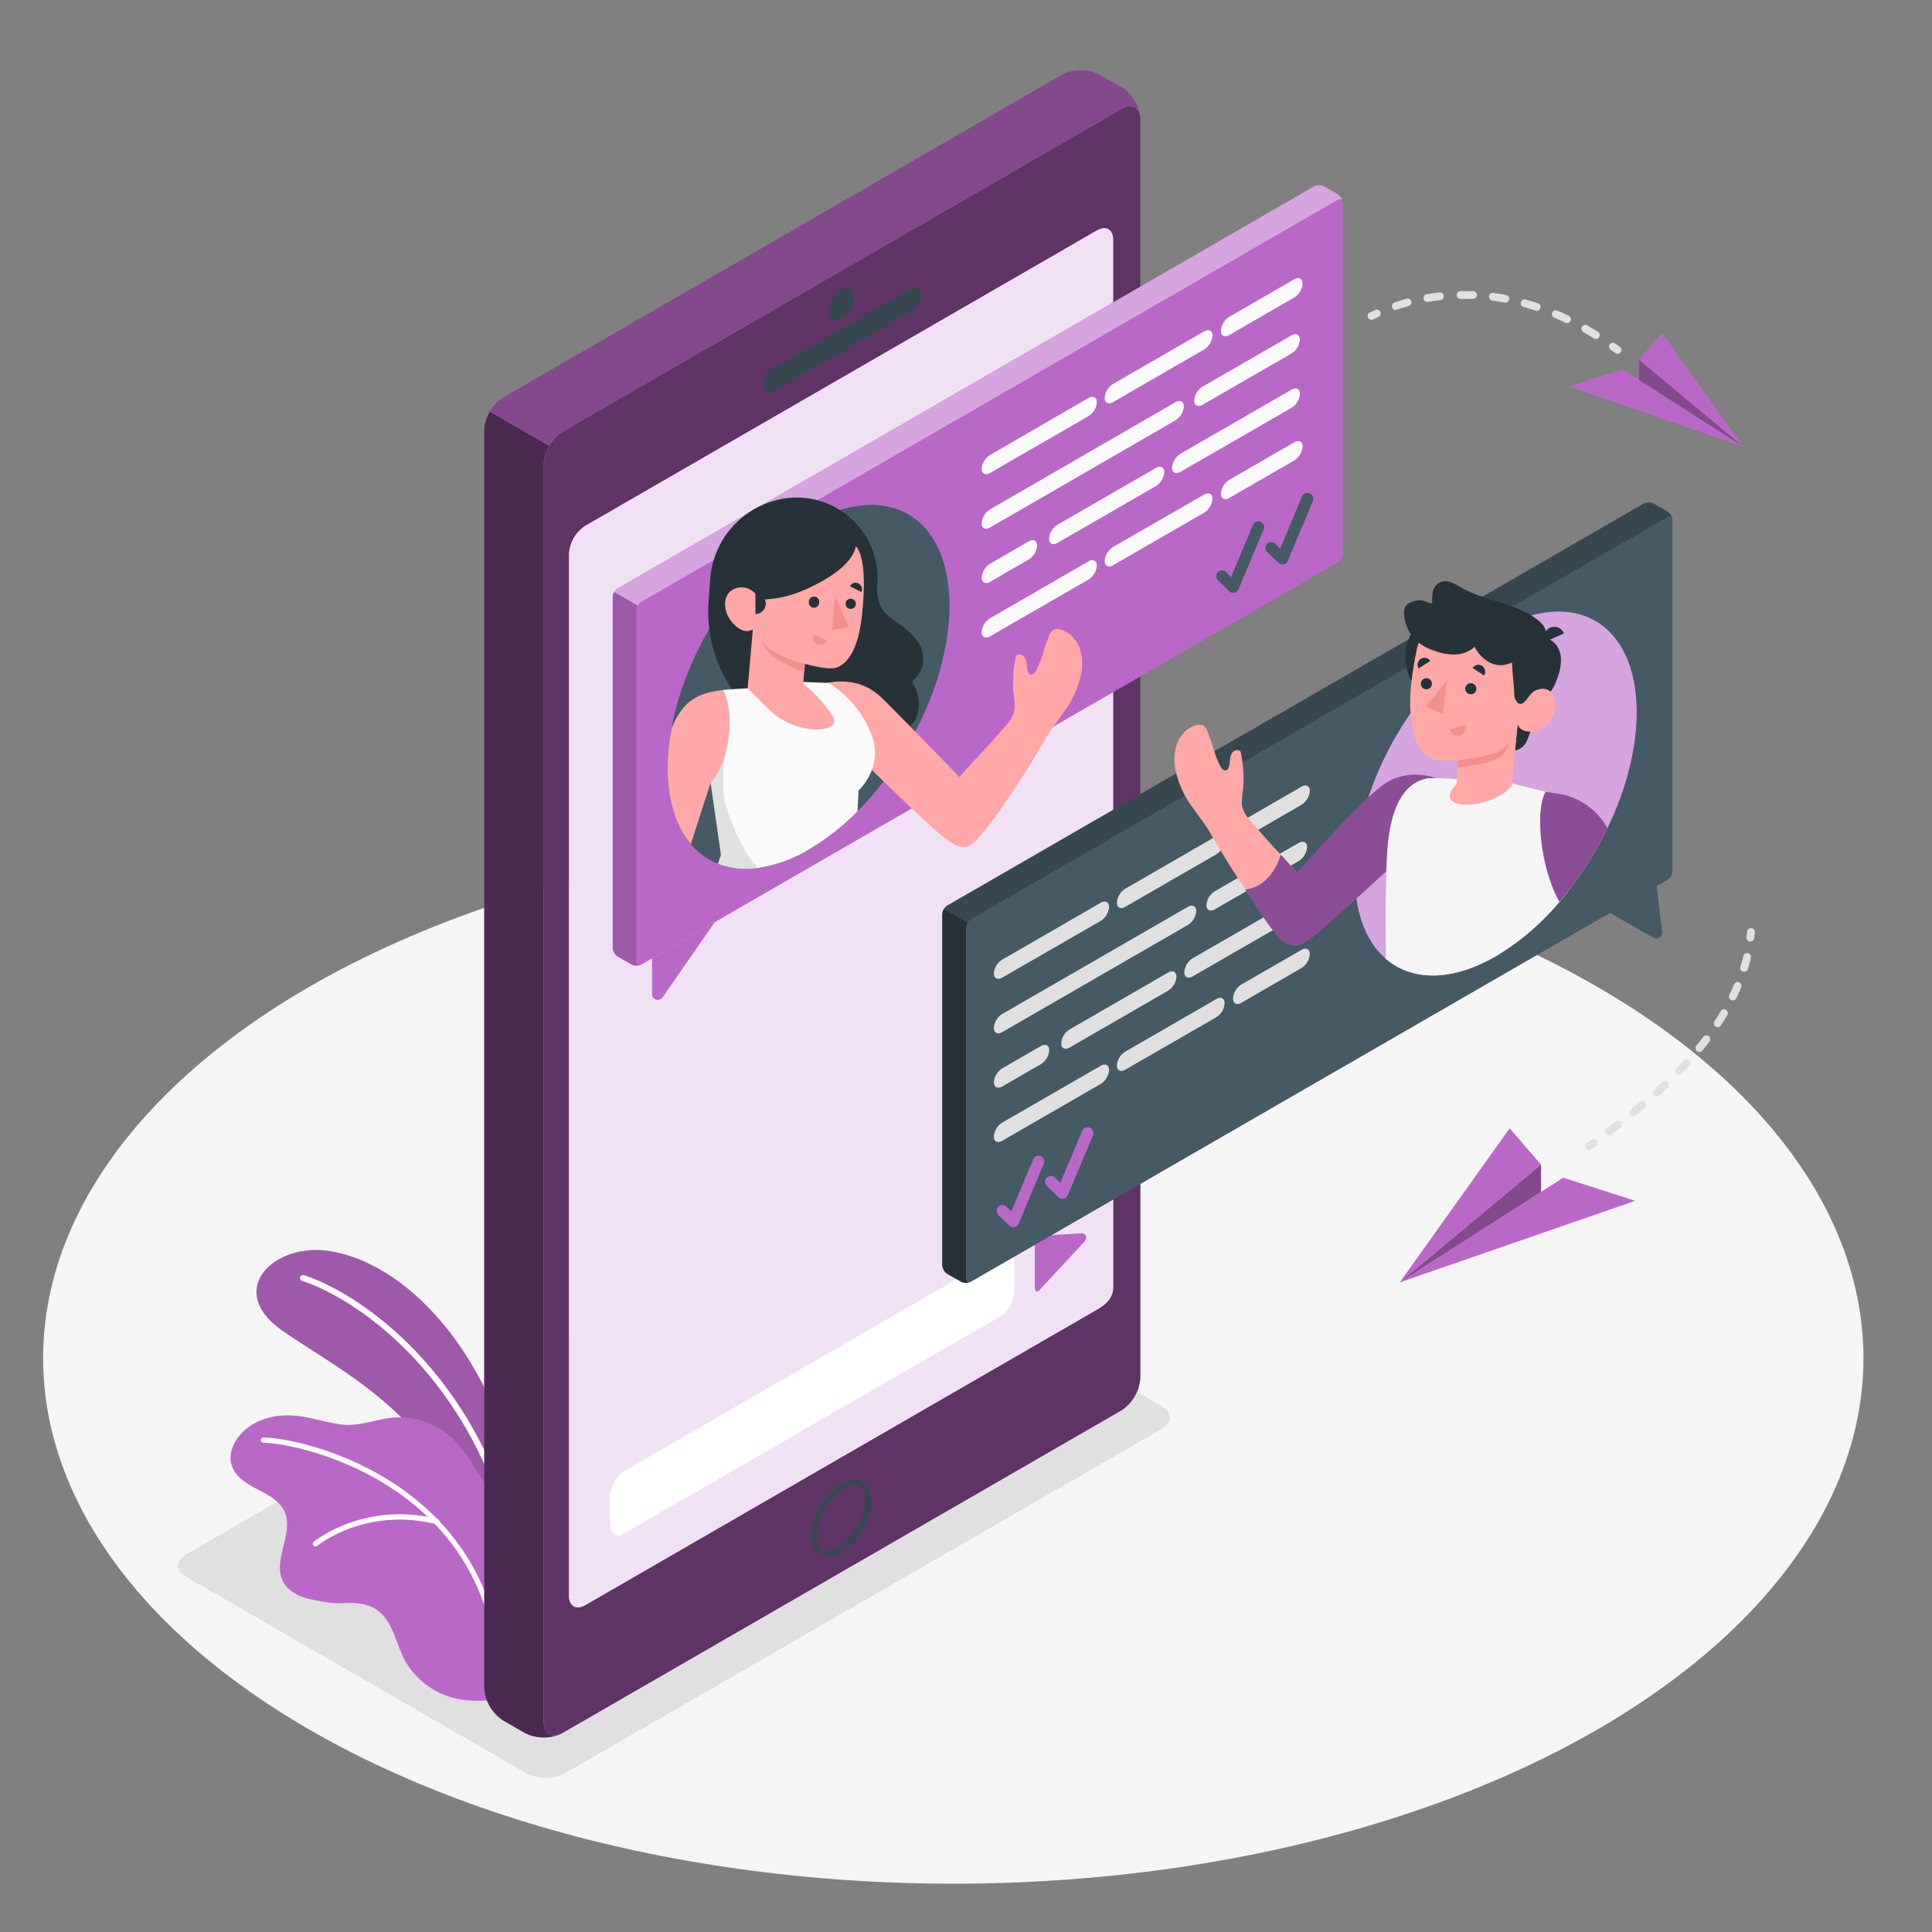 <svg xmlns="http://www.w3.org/2000/svg" viewBox="0 0 500 500"><rect x="0" y="0" width="500" height="500" fill="#808080" stroke="none"/><g id="freepik--Floor--inject-669"><ellipse id="freepik--floor--inject-669" cx="246.71" cy="351.5" rx="235.55" ry="136" style="fill:#f5f5f5"></ellipse></g><g id="freepik--Shadow--inject-669"><path id="freepik--shadow--inject-669" d="M136.24,458.93,48.12,408.06c-2.75-1.59-2.75-4.16,0-5.75l154.54-89.23a11,11,0,0,1,10,0L300.74,364c2.75,1.59,2.75,4.16,0,5.75L146.2,458.93A11,11,0,0,1,136.24,458.93Z" style="fill:#e0e0e0"></path></g><g id="freepik--Plants--inject-669"><g id="freepik--plants--inject-669"><path d="M134.82,398.63s-.69-23-10.53-41.56S99.81,326.15,85.4,323.79s-27.24,10-12.48,20.48,41.56,22.11,51.39,57.45Z" style="fill:#BA68C8"></path><g style="opacity:0.15"><path d="M134.82,398.63s-.69-23-10.53-41.56S99.81,326.15,85.4,323.79s-27.24,10-12.48,20.48,41.56,22.11,51.39,57.45Z"></path></g><path d="M131.06,392.37l.16,0a.78.78,0,0,0,.51-1c-12.17-39-40-57.16-53-61.32a.78.78,0,1,0-.47,1.48c12.75,4.08,40,21.93,52,60.31A.8.8,0,0,0,131.06,392.37Z" style="fill:#fff"></path><path d="M60,379.37c1,2.91,3.89,4.65,6.61,6.06s5.69,2.92,7,5.7c2.58,5.62-3.19,12.64-.36,18.15,1.18,2.3,3.66,3.69,6.16,4.39a64,64,0,0,0,6.35,1.17,24.26,24.26,0,0,0,3.07.05c3-.15,6.18,0,8.73,1.77,4,2.78,4.81,8.25,7,12.62A20.19,20.19,0,0,0,118,439.57c4.74,1.09,12,.69,13.49-1.32,1.09-1.53-1.27-6.66-1.15-8.54a76.48,76.48,0,0,0-.47-14.43,26.81,26.81,0,0,1-.31-6.57c.25-2.45.48-4.91.69-7.36.24-2.66,1.06-4.69.35-7.45a27.1,27.1,0,0,0-3.5-7.37q-2.1-3.42-4.27-6.81a38,38,0,0,0-5.76-7.51A20.25,20.25,0,0,0,102,366.86c-4.54.33-9.14,2.43-13.73,1.79s-8.73-2.24-13.34-2.35c-4.81-.12-9.88,1.45-13,5.3C60.13,373.76,59.11,376.73,60,379.37Z" style="fill:#BA68C8"></path><path d="M128.62,426h0a.7.7,0,0,0,.57-.8c-7.21-42.8-50.63-53-61-53.19a.69.69,0,1,0,0,1.38c10.14.22,52.62,10.17,59.67,52A.68.68,0,0,0,128.62,426Z" style="fill:#fff"></path><path d="M81.73,400.21a.73.73,0,0,0,.38-.15c.12-.11,12.38-10.11,30.73-5.62a.69.69,0,0,0,.33-1.35c-19.06-4.65-31.82,5.8-31.95,5.91a.69.69,0,0,0-.09,1A.71.71,0,0,0,81.73,400.21Z" style="fill:#fff"></path></g></g><g id="freepik--Device--inject-669"><g id="freepik--device--inject-669"><path d="M290.24,28.21,145.59,111.72a10.84,10.84,0,0,0-4.88,8.48V445.67c0,3.12,2.19,4.39,4.88,2.82L290.24,365a10.86,10.86,0,0,0,4.88-8.48V31C295.12,27.91,292.93,26.64,290.24,28.21Zm-2.16,305c0,2.67-1.87,4.37-4.19,5.7L151.45,415.41c-2.31,1.33-4.19.25-4.19-2.43V143.36a9.3,9.3,0,0,1,4.19-7.27L283.89,59.63c2.32-1.34,4.19-.25,4.19,2.42Z" style="fill:#BA68C8"></path><path d="M290.24,28.21,145.59,111.72a10.84,10.84,0,0,0-4.88,8.48V445.67c0,3.12,2.19,4.39,4.88,2.82L290.24,365a10.86,10.86,0,0,0,4.88-8.48V31C295.12,27.91,292.93,26.64,290.24,28.21Zm-2.16,305c0,2.67-1.87,4.37-4.19,5.7L151.45,415.41c-2.31,1.33-4.19.25-4.19-2.43V143.36a9.3,9.3,0,0,1,4.19-7.27L283.89,59.63c2.32-1.34,4.19-.25,4.19,2.42Z" style="opacity:0.5"></path><path d="M145,448.8a10.94,10.94,0,0,1-9.18-.3l-5.59-3.24a10.76,10.76,0,0,1-4.91-8.47V111.33a9.28,9.28,0,0,1,.85-3.65,11.7,11.7,0,0,1,.58-1.18,0,0,0,0,0,0,0l15.4,8.89h0a12.7,12.7,0,0,0-.85,1.79,8.8,8.8,0,0,0-.59,3V445.67C140.71,448.54,142.57,449.85,145,448.8Z" style="fill:#BA68C8"></path><path d="M145,448.8a10.94,10.94,0,0,1-9.18-.3l-5.59-3.24a10.76,10.76,0,0,1-4.91-8.47V111.33a9.28,9.28,0,0,1,.85-3.65,11.7,11.7,0,0,1,.58-1.18,0,0,0,0,0,0,0l15.4,8.89h0a12.7,12.7,0,0,0-.85,1.79,8.8,8.8,0,0,0-.59,3V445.67C140.71,448.54,142.57,449.85,145,448.8Z" style="opacity:0.6"></path><path d="M221.12,384.4h0c2.5,0,2.77,2.8,2.77,4a15.69,15.69,0,0,1-7,12.08,5.69,5.69,0,0,1-2.7.85c-2.5,0-2.77-2.81-2.77-4a15.66,15.66,0,0,1,7-12.08,5.58,5.58,0,0,1,2.7-.85m0-1.5a7.05,7.05,0,0,0-3.45,1.05A17.08,17.08,0,0,0,210,397.33c0,3.49,1.74,5.51,4.27,5.51a7,7,0,0,0,3.45-1.06,17,17,0,0,0,7.72-13.37c0-3.49-1.74-5.51-4.27-5.51Z" style="fill:#37474f"></path><path d="M217.81,75c1.81-1,3.28-.2,3.28,1.89a7.26,7.26,0,0,1-3.28,5.68c-1.81,1-3.28.2-3.28-1.9A7.23,7.23,0,0,1,217.81,75Z" style="fill:#37474f"></path><path d="M200.19,95.27l35.45-20.48c1.51-.87,2.74-.25,2.74,1.38a5.89,5.89,0,0,1-2.74,4.55L200.19,101.2c-1.52.87-2.74.25-2.74-1.39A5.88,5.88,0,0,1,200.19,95.27Z" style="fill:#37474f"></path><path d="M288.08,333.23c0,2.67-1.87,4.37-4.19,5.7L151.45,415.41c-2.31,1.33-4.19.25-4.19-2.43V143.36a9.3,9.3,0,0,1,4.19-7.27L283.89,59.63c2.32-1.34,4.19-.25,4.19,2.42Z" style="fill:#BA68C8"></path><path d="M288.08,333.23c0,2.67-1.87,4.37-4.19,5.7L151.45,415.41c-2.31,1.33-4.19.25-4.19-2.43V143.36a9.3,9.3,0,0,1,4.19-7.27L283.89,59.63c2.32-1.34,4.19-.25,4.19,2.42Z" style="fill:#fff;opacity:0.8"></path><path d="M259.21,340.46l-98,56.58c-1.85,1.07-3.35-.37-3.35-3.22V388c0-2.85,1.5-6,3.35-7.09l98-56.58c1.85-1.07,3.35.37,3.35,3.22v5.81C262.56,336.22,261.06,339.39,259.21,340.46Z" style="fill:#fff"></path><path d="M267.79,332.92V322c0-1.42.44-2.08,1.93-2.21l10.35-.62c1.07.2,1.37,1.13.67,2.07l-11.69,12.6C268.39,334.54,267.79,334.35,267.79,332.92Z" style="fill:#BA68C8"></path><path d="M295.08,30.25c-.35-2.54-2.39-3.46-4.84-2L145.59,111.72a9.84,9.84,0,0,0-3.45,3.66l-15.4-8.89a9.87,9.87,0,0,1,3.47-3.63L274.84,19.33a10.82,10.82,0,0,1,9.79,0l5.61,3.22A11,11,0,0,1,295.08,30.25Z" style="fill:#BA68C8"></path><path d="M295.08,30.25c-.35-2.54-2.39-3.46-4.84-2L145.59,111.72a9.84,9.84,0,0,0-3.45,3.66l-15.4-8.89a9.87,9.87,0,0,1,3.47-3.63L274.84,19.33a10.82,10.82,0,0,1,9.79,0l5.61,3.22A11,11,0,0,1,295.08,30.25Z" style="opacity:0.3"></path></g></g><g id="freepik--speech-bubbles--inject-669"><g id="freepik--black-bubble--inject-669"><path d="M248.69,331.68l-3.53-2a2.89,2.89,0,0,1-1.29-2.25V236.58a2.88,2.88,0,0,1,1.3-2.25l180.2-104a2.84,2.84,0,0,1,2.6,0l3.52,2a2.87,2.87,0,0,1,1.3,2.25v90.81a2.86,2.86,0,0,1-1.3,2.25l-180.19,104A2.9,2.9,0,0,1,248.69,331.68Z" style="fill:#37474f"></path><path d="M251.29,237.87l180.19-104c.72-.41,1.3-.08,1.3.75v90.81a2.86,2.86,0,0,1-1.3,2.25l-180.19,104c-.72.41-1.3.07-1.3-.75V240.12A2.86,2.86,0,0,1,251.29,237.87Z" style="fill:#455a64"></path><path d="M251,331.81a2.87,2.87,0,0,1-2.3-.14l-3.52-2a2.89,2.89,0,0,1-1.3-2.25V236.58a2.62,2.62,0,0,1,.38-1.28l6.12,3.53a2.62,2.62,0,0,0-.38,1.28v90.81C250,331.63,250.41,332,251,331.81Z" style="fill:#263238"></path><path d="M259.38,276.49l10-5.78c1.2-.69,2.17-.2,2.17,1.09a4.64,4.64,0,0,1-2.17,3.6l-10,5.78c-1.19.69-2.16.2-2.16-1.1A4.65,4.65,0,0,1,259.38,276.49Z" style="fill:#e0e0e0"></path><path d="M276.82,266.41,302.3,251.7c1.19-.69,2.16-.2,2.16,1.1a4.65,4.65,0,0,1-2.16,3.59l-25.49,14.72c-1.19.69-2.16.2-2.16-1.1A4.64,4.64,0,0,1,276.82,266.41Z" style="fill:#e0e0e0"></path><path d="M308.66,248l27.47-15.84c1.2-.69,2.17-.2,2.17,1.09a4.64,4.64,0,0,1-2.17,3.6l-27.47,15.84c-1.2.69-2.17.2-2.17-1.09A4.64,4.64,0,0,1,308.66,248Z" style="fill:#e0e0e0"></path><path d="M259.37,248.35l25.49-14.71c1.19-.69,2.16-.2,2.16,1.09a4.65,4.65,0,0,1-2.16,3.6L259.37,253c-1.19.69-2.16.2-2.16-1.1A4.65,4.65,0,0,1,259.37,248.35Z" style="fill:#e0e0e0"></path><path d="M291.22,230l23.56-13.6c1.2-.69,2.16-.2,2.16,1.1a4.62,4.62,0,0,1-2.16,3.59l-23.57,13.61c-1.19.69-2.16.2-2.16-1.1A4.64,4.64,0,0,1,291.22,230Z" style="fill:#e0e0e0"></path><path d="M321.28,212.59l15.54-9c1.19-.69,2.16-.2,2.16,1.1a4.65,4.65,0,0,1-2.16,3.59l-15.54,9c-1.2.69-2.17.2-2.17-1.1A4.64,4.64,0,0,1,321.28,212.59Z" style="fill:#e0e0e0"></path><path d="M259.37,290.54l25.49-14.71c1.19-.69,2.16-.2,2.16,1.1a4.65,4.65,0,0,1-2.16,3.59l-25.49,14.72c-1.19.69-2.16.2-2.16-1.1A4.65,4.65,0,0,1,259.37,290.54Z" style="fill:#e0e0e0"></path><path d="M291.22,272.16l23.56-13.6c1.2-.7,2.16-.2,2.16,1.09a4.63,4.63,0,0,1-2.16,3.6l-23.57,13.6c-1.19.69-2.16.2-2.16-1.09A4.64,4.64,0,0,1,291.22,272.16Z" style="fill:#e0e0e0"></path><path d="M321.28,254.78l15.54-8.95c1.19-.69,2.16-.2,2.16,1.09a4.65,4.65,0,0,1-2.16,3.6l-15.54,9c-1.2.69-2.17.2-2.17-1.1A4.64,4.64,0,0,1,321.28,254.78Z" style="fill:#e0e0e0"></path><path d="M259.37,262.42l48.05-27.73c1.2-.69,2.17-.2,2.17,1.1a4.64,4.64,0,0,1-2.17,3.59l-48.05,27.74c-1.19.69-2.16.2-2.16-1.1A4.65,4.65,0,0,1,259.37,262.42Z" style="fill:#e0e0e0"></path><path d="M314.39,230.65l21.71-12.5c1.2-.69,2.17-.2,2.17,1.09a4.64,4.64,0,0,1-2.17,3.6l-21.71,12.5c-1.2.7-2.17.2-2.17-1.09A4.64,4.64,0,0,1,314.39,230.65Z" style="fill:#e0e0e0"></path><path d="M428.72,229.23l1.45,12a1.5,1.5,0,0,1-2.24,1.48l-11.48-6.58Z" style="fill:#455a64"></path><path id="freepik--Check--inject-669" d="M269.39,299.24a1.51,1.51,0,0,0-2,.8l-5.66,13.47-1.35-1.31a1.5,1.5,0,0,0-2.08,2.15l2.92,2.84a1.49,1.49,0,0,0,1,.42,1.53,1.53,0,0,0,.3,0,1.49,1.49,0,0,0,1.08-.88l6.51-15.5A1.5,1.5,0,0,0,269.39,299.24Z" style="fill:#BA68C8"></path><path id="freepik--check--inject-669" d="M282.07,291.87a1.5,1.5,0,0,0-2,.8l-5.66,13.47-1.35-1.31A1.5,1.5,0,1,0,271,307l2.92,2.84a1.52,1.52,0,0,0,1.35.39,1.5,1.5,0,0,0,1.08-.89l6.51-15.49A1.5,1.5,0,0,0,282.07,291.87Z" style="fill:#BA68C8"></path><path d="M387.1,163.25c-20.14,11.64-36.47,39.91-36.47,63.17S367,259.11,387.1,247.48s36.49-39.92,36.47-63.17S407.22,151.62,387.1,163.25Z" style="fill:#BA68C8"></path><path d="M387.1,163.25c-20.14,11.64-36.47,39.91-36.47,63.17S367,259.11,387.1,247.48s36.49-39.92,36.47-63.17S407.22,151.62,387.1,163.25Z" style="fill:#fff;opacity:0.4"></path><g id="freepik--character-bubble--inject-669"><path d="M313,215.21a256.46,256.46,0,0,0,14.12,21.91c1.25,1.68,4.77,6.31,6.61,6.77,2.35.58,4.34-1.27,5.58-2.13,4.24-2.95,26.18-24.76,26.18-24.76,6.83-9.52,5.11-15.59,4.18-15.59s-7.93-1.84-13.92,4c-4.54,4.43-20.05,20.46-20.05,20.46-3.66-4.3-6.06-6.43-9.71-10.74-1.78-2.1-4.48-4.36-4.61-7.24a24.88,24.88,0,0,1,.36-3.94,33.66,33.66,0,0,0-.58-9,1.32,1.32,0,0,0-.1-.39.8.8,0,0,0-.43-.36,1.58,1.58,0,0,0-1.8.72,4.26,4.26,0,0,0-.54,2,5.42,5.42,0,0,1-.45,2,.91.91,0,0,1-.26.33.86.86,0,0,1-.42.12c-.84,0-1.28-.91-1.59-1.57a29.17,29.17,0,0,1-1.74-4.79c-.3-1.13-.82-2.22-1.21-3.34a3.41,3.41,0,0,0-1-1.74c-.91-.66-2.19-.29-3.19.21a8.57,8.57,0,0,0-1.58,1,8.66,8.66,0,0,0-2.69,5,13.9,13.9,0,0,0,.44,6.68,25.17,25.17,0,0,0,4.2,8.37C310.2,211.19,311.74,213.1,313,215.21Z" style="fill:#ffa8a7"></path><path d="M371.62,201.38s-6.83-2.69-13,1.29-22.92,23.21-22.92,23.21l-4.21-4.68s-2.23,8.27-9.21,9c0,0,5.48,8.94,8.54,12.24s5.5,2.69,9,0S360.38,224,360.38,224A23.9,23.9,0,0,0,371.62,201.38Z" style="fill:#BA68C8"></path><path d="M371.62,201.38s-6.83-2.69-13,1.29-22.92,23.21-22.92,23.21l-4.21-4.68s-2.23,8.27-9.21,9c0,0,5.48,8.94,8.54,12.24s5.5,2.69,9,0S360.38,224,360.38,224A23.9,23.9,0,0,0,371.62,201.38Z" style="opacity:0.25"></path><path d="M406.24,221.93l-.3,8.63c-.75,1-1.53,1.91-2.32,2.83a65.24,65.24,0,0,1-16.52,14.09c-11.51,6.65-21.77,6.41-28.45.65-.09-10.5-.07-23.49.49-29.35,1-10.68,4.59-16.11,10-17.29,2.58-.57,21.92,1.19,21.92,1.19l10.71,2.68a6.1,6.1,0,0,1,.67.37c1.64,1,2.45,2.87,3.3,5.56C406.35,213.24,406.24,218.3,406.24,221.93Z" style="fill:#f5f5f5"></path><path d="M389.89,171A13.1,13.1,0,1,1,377.83,157,13.1,13.1,0,0,1,389.89,171Z" style="fill:#263238"></path><path d="M398.7,181s-2.88,9.79-3.86,11.36a4.51,4.51,0,0,1-2.76,1.89l.69-7Z" style="fill:#263238"></path><path d="M397.06,166.55a2.35,2.35,0,0,1,1.32-1.37,2.68,2.68,0,0,1,1.26-.07c2.65.35,4.19,2.73,4.34,5.28a13.38,13.38,0,0,1-1.07,5.45,10.94,10.94,0,0,1-2.06,3.7,4.76,4.76,0,0,1-3.49,1.57,11.58,11.58,0,0,0-2.68.08q.45-2.74.92-5.47l.75-4.48c.11-.66.25-1.32.33-2a11.2,11.2,0,0,1,.36-2.64Z" style="fill:#263238"></path><path d="M393.48,181.1c.76.54,2-.91,3.09-1.87s4.39-2.12,5.74,1.39-2,7.89-4.63,8.5c-4.47,1-4.91-1.82-4.91-1.82l-1.54,16.2h0c-6,6.54-21.13,6.3-14.3-.49l.5-6.28a28.08,28.08,0,0,1-5.91-.15c-3.18-.74-5-3.43-5.71-7-1.14-5.71-1.39-10.26.78-21.14,2.38-11.93,16.39-11,23.59-5.64S393.48,181.1,393.48,181.1Z" style="fill:#ffa8a7"></path><path d="M398.38,171.11c.32-1.15-.25-2.33,0-3.5s1-1.65,1.42-2.6c.77-1.82-.24-3.26-1.66-4.42-5.59-4.55-13.49-4.93-19.78-8.43a17.92,17.92,0,0,0-2.86-1.46,3.89,3.89,0,0,0-3.12.14,3.67,3.67,0,0,0-1.59,2.37,16.84,16.84,0,0,0-.13,2.92c-.92,0-1.74-.63-2.68-.72a5.41,5.41,0,0,0-2.94.5,2.86,2.86,0,0,0-1.43,1.31,3.39,3.39,0,0,0-.23,1.48,10.19,10.19,0,0,0,4.52,8.15,14.59,14.59,0,0,0,3,1.46,14.94,14.94,0,0,0,5.55,1.08,7.79,7.79,0,0,0,5.19-2,9.06,9.06,0,0,0,4,4.12,6.21,6.21,0,0,0,5.66-.09c.11,2.66.43,5.3.59,8a3.37,3.37,0,0,0,.79,2.37c1.55,1.44,2.89-1.77,3.83-2.5.55-.43.6-1.51.67-2.13s.13-1.29.15-1.93a6.79,6.79,0,0,1-.1-1.25C397.53,172.92,398.12,172.06,398.38,171.11Z" style="fill:#263238"></path><path d="M399.73,166.17l5-2.23a2.67,2.67,0,0,0-3.56-1.49A2.9,2.9,0,0,0,399.73,166.17Z" style="fill:#263238"></path><path d="M377.43,196.73s7.28-.9,9.89-2a8.26,8.26,0,0,0,3.72-3.16,11.25,11.25,0,0,1-2.28,3.89c-2,2.21-11.48,3.22-11.48,3.22Z" style="fill:#f28f8f"></path><path d="M379.2,178.2a1.44,1.44,0,1,0,1.55-1.39A1.47,1.47,0,0,0,379.2,178.2Z" style="fill:#263238"></path><path d="M381.14,172.89l2.94,1.93a1.84,1.84,0,0,0-.53-2.5A1.71,1.71,0,0,0,381.14,172.89Z" style="fill:#263238"></path><path d="M379.29,187.6l-4.1,1.19a2.11,2.11,0,0,0,2.61,1.53A2.24,2.24,0,0,0,379.29,187.6Z" style="fill:#f28f8f"></path><path d="M367.13,173l3-1.94a1.7,1.7,0,0,0-2.41-.56A1.86,1.86,0,0,0,367.13,173Z" style="fill:#263238"></path><path d="M367.7,176.91a1.44,1.44,0,1,0,1.55-1.39A1.47,1.47,0,0,0,367.7,176.91Z" style="fill:#263238"></path><polygon points="374.49 176.1 373.35 184.71 368.96 182.82 374.49 176.1" style="fill:#f28f8f"></polygon><path d="M416,214.31a89.57,89.57,0,0,1-10.1,16.25c-.75,1-1.53,1.91-2.32,2.83-5.07-9-6.3-24-3.56-28.46l2.83.43A17.55,17.55,0,0,1,416,214.31Z" style="fill:#BA68C8"></path><g style="opacity:0.25"><path d="M416,214.31a89.57,89.57,0,0,1-10.1,16.25c-.75,1-1.53,1.91-2.32,2.83-5.07-9-6.3-24-3.56-28.46l2.83.43A17.55,17.55,0,0,1,416,214.31Z"></path></g></g></g><g id="freepik--color-bubble--inject-669"><path d="M163.39,249.58l-3.53-2a2.87,2.87,0,0,1-1.3-2.25V154.49a2.86,2.86,0,0,1,1.3-2.25l180.19-104a2.9,2.9,0,0,1,2.6,0l3.53,2a2.87,2.87,0,0,1,1.3,2.25V143.3a2.86,2.86,0,0,1-1.3,2.25L166,249.58A2.84,2.84,0,0,1,163.39,249.58Z" style="fill:#BA68C8"></path><path d="M347.43,52.1c-.17-.54-.67-.71-1.25-.36L166,155.77a2.77,2.77,0,0,0-.92,1l-6.13-3.53a2.69,2.69,0,0,1,.92-1l180.2-104a2.9,2.9,0,0,1,2.6,0l3.52,2A2.86,2.86,0,0,1,347.43,52.1Z" style="fill:#fff;opacity:0.4"></path><path d="M166,155.78l180.19-104c.72-.41,1.3-.08,1.3.75V143.3a2.86,2.86,0,0,1-1.3,2.25L166,249.58c-.72.42-1.3.08-1.3-.75V158A2.86,2.86,0,0,1,166,155.78Z" style="fill:#BA68C8"></path><path d="M165.68,249.72a2.85,2.85,0,0,1-2.29-.14l-3.52-2a2.89,2.89,0,0,1-1.3-2.25V154.49a2.61,2.61,0,0,1,.37-1.28l6.13,3.53a2.64,2.64,0,0,0-.39,1.28v90.81C164.68,249.54,165.11,249.89,165.68,249.72Z" style="opacity:0.15"></path><path d="M168.75,248v9.26a1.5,1.5,0,0,0,2.74.85L185,238.61Z" style="fill:#BA68C8"></path><path d="M256.23,145.89l10-5.78c1.19-.69,2.16-.2,2.16,1.1a4.65,4.65,0,0,1-2.16,3.59l-10,5.78c-1.2.69-2.17.2-2.17-1.09A4.64,4.64,0,0,1,256.23,145.89Z" style="fill:#fafafa"></path><path d="M273.66,135.82l25.48-14.71c1.2-.69,2.17-.2,2.17,1.09a4.64,4.64,0,0,1-2.17,3.6l-25.48,14.71c-1.2.69-2.17.2-2.17-1.1A4.64,4.64,0,0,1,273.66,135.82Z" style="fill:#fafafa"></path><path d="M305.5,117.43l28.76-16.59c1.19-.69,2.16-.2,2.16,1.1a4.65,4.65,0,0,1-2.16,3.59L305.5,122.12c-1.19.69-2.16.2-2.16-1.09A4.65,4.65,0,0,1,305.5,117.43Z" style="fill:#fafafa"></path><path d="M256.22,117.75,281.7,103c1.2-.69,2.16-.2,2.16,1.1a4.62,4.62,0,0,1-2.16,3.59l-25.48,14.71c-1.2.69-2.17.2-2.17-1.09A4.64,4.64,0,0,1,256.22,117.75Z" style="fill:#fafafa"></path><path d="M288.06,99.37l23.56-13.61c1.2-.69,2.17-.2,2.17,1.1a4.64,4.64,0,0,1-2.17,3.59l-23.56,13.61c-1.2.69-2.17.2-2.17-1.1A4.66,4.66,0,0,1,288.06,99.37Z" style="fill:#fafafa"></path><path d="M318.12,82l16.82-9.71c1.2-.69,2.17-.2,2.17,1.1A4.64,4.64,0,0,1,334.94,77l-16.82,9.71c-1.19.69-2.16.2-2.16-1.09A4.65,4.65,0,0,1,318.12,82Z" style="fill:#fafafa"></path><path d="M256.22,160l25.48-14.71c1.2-.69,2.16-.2,2.16,1.09a4.63,4.63,0,0,1-2.16,3.6l-25.48,14.71c-1.2.69-2.17.2-2.17-1.1A4.64,4.64,0,0,1,256.22,160Z" style="fill:#fafafa"></path><path d="M288.06,141.56,311.62,128c1.2-.69,2.17-.2,2.17,1.09a4.64,4.64,0,0,1-2.17,3.6l-23.56,13.6c-1.2.69-2.17.2-2.17-1.09A4.66,4.66,0,0,1,288.06,141.56Z" style="fill:#fafafa"></path><path d="M318.12,124.19l16.82-9.71c1.2-.69,2.17-.2,2.17,1.09a4.64,4.64,0,0,1-2.17,3.6l-16.82,9.71c-1.19.69-2.16.2-2.16-1.1A4.65,4.65,0,0,1,318.12,124.19Z" style="fill:#fafafa"></path><path d="M256.22,131.83l48-27.74c1.19-.69,2.16-.2,2.16,1.1a4.65,4.65,0,0,1-2.16,3.59l-48,27.74c-1.2.69-2.17.2-2.17-1.1A4.64,4.64,0,0,1,256.22,131.83Z" style="fill:#fafafa"></path><path d="M311.23,100.06l23-13.26c1.2-.69,2.17-.2,2.17,1.09a4.64,4.64,0,0,1-2.17,3.6l-23,13.26c-1.2.69-2.17.2-2.16-1.1A4.65,4.65,0,0,1,311.23,100.06Z" style="fill:#fafafa"></path><path id="freepik--check--inject-669" d="M326.25,135.07a1.51,1.51,0,0,0-2,.8l-5.66,13.48L317.28,148a1.5,1.5,0,0,0-2.09,2.15l2.93,2.84a1.46,1.46,0,0,0,1,.43,1.53,1.53,0,0,0,.3,0,1.48,1.48,0,0,0,1.08-.89L327.05,137A1.51,1.51,0,0,0,326.25,135.07Z" style="fill:#455a64"></path><path id="freepik--check--inject-669" d="M338.94,127.7a1.5,1.5,0,0,0-2,.8L331.31,142,330,140.66a1.5,1.5,0,0,0-2.09,2.15l2.92,2.84a1.47,1.47,0,0,0,1.05.43l.29,0a1.54,1.54,0,0,0,1.09-.89l6.51-15.5A1.5,1.5,0,0,0,338.94,127.7Z" style="fill:#455a64"></path><path d="M209.26,135.65c-20.14,11.64-36.47,39.91-36.46,63.17s16.33,32.69,36.47,21.06,36.48-39.92,36.46-63.17S229.38,124,209.26,135.65Z" style="fill:#455a64"></path><path d="M224.5,191c-6.8-.28-24.86-2.58-24.86-2.58h0a36,36,0,0,1-16.26-32.72l.4-5.62A22.84,22.84,0,0,1,203.06,129a20.92,20.92,0,0,1,24,22.15c-.2,2.76.1,5.28,2,7.44a20.46,20.46,0,0,0,3.61,2.86,17.94,17.94,0,0,1,4.77,4.54,8.08,8.08,0,0,1,1.33,6.3,7.52,7.52,0,0,1-2.22,3.58.9.9,0,0,0-.37.57.93.93,0,0,0,.15.47c1.62,2.94,2.1,6.73.37,9.61a9.25,9.25,0,0,1-5,3.76,18.64,18.64,0,0,1-6.27.8C225.19,191,224.84,191,224.5,191Z" style="fill:#263238"></path><path d="M192.65,191.18a14.48,14.48,0,0,1-5.47,9.51,12.35,12.35,0,0,1-3.26,1.84s0,0,0,0l-5.13,15.91c-3.78-4.45-6-11.12-6-19.64a57.18,57.18,0,0,1,1-10.21h0c2.63-6.52,6-9.24,13.34-10h0C187.49,178.81,193.89,183.16,192.65,191.18Z" style="fill:#ffa8a7"></path><path d="M271,190.45a255.1,255.1,0,0,1-14.11,21.91c-1.26,1.68-4.78,6.32-6.62,6.77-2.34.58-4.33-1.27-5.58-2.13-4.24-2.94-26.18-24.75-26.18-24.75-6.83-9.52-5.11-15.59-4.18-15.6s7.93-1.84,13.92,4c4.54,4.43,20.05,20.46,20.05,20.46,3.66-4.3,6.06-6.43,9.71-10.74,1.78-2.1,4.49-4.36,4.61-7.25a25,25,0,0,0-.35-3.94,33.15,33.15,0,0,1,.57-9,1.24,1.24,0,0,1,.1-.39.84.84,0,0,1,.43-.36,1.58,1.58,0,0,1,1.8.71,4.31,4.31,0,0,1,.55,2,5.4,5.4,0,0,0,.44,2,.85.85,0,0,0,.26.33.72.72,0,0,0,.43.12c.83,0,1.28-.9,1.58-1.56a28.39,28.39,0,0,0,1.74-4.8c.3-1.13.82-2.22,1.21-3.34a3.4,3.4,0,0,1,1-1.73c.9-.67,2.18-.3,3.19.21a8.83,8.83,0,0,1,1.57,1,8.58,8.58,0,0,1,2.69,5,13.74,13.74,0,0,1-.44,6.67,24.89,24.89,0,0,1-4.2,8.37C273.83,186.43,272.28,188.34,271,190.45Z" style="fill:#ffa8a7"></path><path d="M222.19,204.59l-.25,5.35a60.68,60.68,0,0,1-12.67,9.94,35.61,35.61,0,0,1-13.49,4.81,20.45,20.45,0,0,1-9.95-1.13l.75-2.36-2.68-18.65s0,0,0,0a7.21,7.21,0,0,0,1.06-1.27c.15-.21.3-.44.47-.71a9.63,9.63,0,0,0,.53-.93c.12-.22.23-.45.35-.7s.23-.5.35-.77l.2-.45c.12-.3.24-.63.36-1a2.47,2.47,0,0,0,.1-.29h0a28.28,28.28,0,0,0,1.2-5.25c1-7.41-.84-11.85-1.43-12.61h0c.31-.1,7.13-.48,7.13-.48l13.67-1.6,6.55.25a27.19,27.19,0,0,1,11,13.15C228.93,198.48,222.19,204.59,222.19,204.59Z" style="fill:#fafafa"></path><path d="M195.78,224.69a20.45,20.45,0,0,1-9.95-1.13l.75-2.36-2.68-18.65s0,0,0,0a7.21,7.21,0,0,0,1.06-1.27c.15-.21.3-.44.47-.71a9.63,9.63,0,0,0,.53-.93c.12-.22.23-.45.35-.7s.23-.5.35-.77l.2-.45c.12-.3.24-.63.36-1a2.47,2.47,0,0,0,.1-.29c-.06,1-.14,2.56-.16,4.25a47.51,47.51,0,0,0,.26,5.72c.6,4.88,5.83,15.52,7.88,17.21A1.07,1.07,0,0,1,195.78,224.69Z" style="opacity:0.1"></path><path d="M221.5,141.35c1.29,1.54,2.89,5.45,1.57,17.9-1.12,10.55-4.76,12.88-6.54,13.49s-5.06-.13-8.24-.93l-.43,5.15a33.64,33.64,0,0,1,7.73,8.57c2.44,4.2-9.22,5-16.1-1.49-3.68-3.47-6-5.92-6-5.92l1.35-15.26s-2,1.69-5-1.39c-2.46-2.54-3-6.53-.79-8.47a4.64,4.64,0,0,1,7.24,2.08s5.13.62,12.29-2.58S220.7,145.41,221.5,141.35Z" style="fill:#ffa8a7"></path><path d="M212,155.89a1.34,1.34,0,1,1-2.67-.1,1.34,1.34,0,1,1,2.67.1Z" style="fill:#263238"></path><path d="M210.5,164.26l3.43,1.41a1.82,1.82,0,0,1-2.39,1.08A2,2,0,0,1,210.5,164.26Z" style="fill:#f28f8f"></path><path d="M222.92,153.21,220,151.74a1.57,1.57,0,0,1,2.15-.77A1.72,1.72,0,0,1,222.92,153.21Z" style="fill:#263238"></path><path d="M221.5,156.37a1.33,1.33,0,1,1-1.29-1.43A1.36,1.36,0,0,1,221.5,156.37Z" style="fill:#263238"></path><polygon points="216.16 154.46 215.37 163.11 219.69 162.16 216.16 154.46" style="fill:#f28f8f"></polygon><path d="M208.29,171.81c-3.37-.73-10.19-3.32-11-6.17a7.17,7.17,0,0,0,2.16,3.73c1.94,2,8.71,4.55,8.71,4.55Z" style="fill:#f28f8f"></path><path d="M195.51,158.91a2.67,2.67,0,0,0,0-5.34Z" style="fill:#263238"></path></g></g><g id="freepik--paper-planes--inject-669"><g id="freepik--paper-planes--inject-669"><polygon points="362.26 331.88 404.56 304.79 423.19 310.77 362.26 331.88" style="fill:#BA68C8"></polygon><polygon points="362.26 331.88 398.82 301.39 390.69 292.01 362.26 331.88" style="fill:#BA68C8"></polygon><polygon points="398.82 301.39 398.82 308.47 362.26 331.88 398.82 301.39" style="fill:#BA68C8"></polygon><polygon points="398.82 301.39 398.82 308.47 362.26 331.88 398.82 301.39" style="opacity:0.3"></polygon><polygon points="451.12 115.58 419.92 95.6 406.18 100.01 451.12 115.58" style="fill:#BA68C8"></polygon><polygon points="451.12 115.58 424.15 93.09 430.15 86.17 451.12 115.58" style="fill:#BA68C8"></polygon><polygon points="424.15 93.09 424.15 98.31 451.12 115.58 424.15 93.09" style="fill:#BA68C8"></polygon><polygon points="424.15 93.09 424.15 98.31 451.12 115.58 424.15 93.09" style="opacity:0.3"></polygon><path d="M418.63,91.58a1,1,0,0,1-.6-.2c-.39-.3-.79-.59-1.19-.88a1,1,0,0,1-.23-1.4,1,1,0,0,1,1.4-.22c.41.29.82.59,1.22.9a1,1,0,0,1-.6,1.8Z" style="fill:#e0e0e0"></path><path d="M413,87.72a1,1,0,0,1-.53-.15q-1.33-.84-2.7-1.62a1,1,0,0,1,1-1.74c.94.54,1.86,1.09,2.77,1.66a1,1,0,0,1-.53,1.85Zm-7.43-4.1a.94.94,0,0,1-.43-.1c-.94-.45-1.91-.89-2.86-1.29a1,1,0,1,1,.78-1.84c1,.42,2,.86,2.94,1.33a1,1,0,0,1-.43,1.9Zm-7.86-3.19a1.19,1.19,0,0,1-.32-.05c-1-.33-2-.64-3-.92a1,1,0,1,1,.53-1.92c1,.28,2.07.6,3.09.94a1,1,0,0,1,.64,1.27A1,1,0,0,1,397.74,80.43Zm-36.47-.2a1,1,0,0,1-.95-.69,1,1,0,0,1,.63-1.26c1-.35,2.06-.66,3.09-1a1,1,0,0,1,1.23.7,1,1,0,0,1-.7,1.23c-1,.28-2,.58-3,.91A.85.85,0,0,1,361.27,80.23Zm28.26-1.93-.19,0c-1-.19-2.06-.36-3.08-.49a1,1,0,1,1,.26-2c1.06.14,2.13.31,3.19.51a1,1,0,0,1-.18,2Zm-20-.16a1,1,0,0,1-.17-2c1.06-.18,2.14-.34,3.21-.46a1,1,0,0,1,.23,2c-1,.12-2.07.27-3.1.45Zm11.62-.79h0c-1,0-2.09,0-3.13,0a1,1,0,1,1,0-2c1.09,0,2.16,0,3.24,0a1,1,0,0,1,0,2Z" style="fill:#e0e0e0"></path><path d="M354.94,82.76a1,1,0,0,1-.43-1.9l1.39-.63a1,1,0,1,1,.81,1.83c-.45.19-.9.4-1.35.61A1,1,0,0,1,354.94,82.76Z" style="fill:#e0e0e0"></path><path d="M411.17,297.66a1,1,0,0,1-.58-1.81l1.22-.87A1,1,0,1,1,413,296.6l-1.22.88A1,1,0,0,1,411.17,297.66Z" style="fill:#e0e0e0"></path><path d="M416.41,293.84a1,1,0,0,1-.8-.4,1,1,0,0,1,.2-1.4l2.37-1.8a1,1,0,0,1,1.22,1.58c-.79.61-1.58,1.22-2.39,1.82A1,1,0,0,1,416.41,293.84Zm6.29-4.91a1,1,0,0,1-.63-1.77l2.29-1.9a1,1,0,1,1,1.29,1.52c-.76.65-1.54,1.29-2.32,1.93A1,1,0,0,1,422.7,288.93Zm6.06-5.19a1,1,0,0,1-.68-1.74c.74-.67,1.47-1.34,2.18-2a1,1,0,0,1,1.42,0,1,1,0,0,1,0,1.41c-.73.69-1.46,1.37-2.21,2.05A1,1,0,0,1,428.76,283.74Zm5.74-5.54a1,1,0,0,1-.7-.28,1,1,0,0,1,0-1.41c.69-.72,1.37-1.44,2-2.16a1,1,0,0,1,1.47,1.35c-.67.74-1.36,1.47-2.06,2.2A1,1,0,0,1,434.5,278.2Zm5.31-5.94a1,1,0,0,1-.64-.23,1,1,0,0,1-.14-1.41c.63-.77,1.24-1.54,1.83-2.32a1,1,0,0,1,1.59,1.21c-.6.8-1.23,1.59-1.87,2.38A1,1,0,0,1,439.81,272.26Zm4.72-6.43a1,1,0,0,1-.84-1.54c.54-.82,1.06-1.66,1.56-2.5a1,1,0,1,1,1.72,1c-.51.87-1.05,1.74-1.6,2.58A1,1,0,0,1,444.53,265.83Zm3.93-6.93a1.12,1.12,0,0,1-.43-.1,1,1,0,0,1-.47-1.34c.43-.89.83-1.79,1.2-2.68a1,1,0,0,1,1.85.77c-.38.92-.8,1.85-1.25,2.78A1,1,0,0,1,448.46,258.9Zm2.9-7.42a1,1,0,0,1-.29,0,1,1,0,0,1-.66-1.24c.28-.94.54-1.89.76-2.83a1,1,0,0,1,1.95.46c-.23,1-.5,2-.8,3A1,1,0,0,1,451.36,251.48Z" style="fill:#e0e0e0"></path><path d="M453,243.68h-.13a1,1,0,0,1-.86-1.12c.06-.48.11-1,.15-1.45a1,1,0,1,1,2,.18c-.05.51-.11,1-.17,1.52A1,1,0,0,1,453,243.68Z" style="fill:#e0e0e0"></path></g></g></svg>